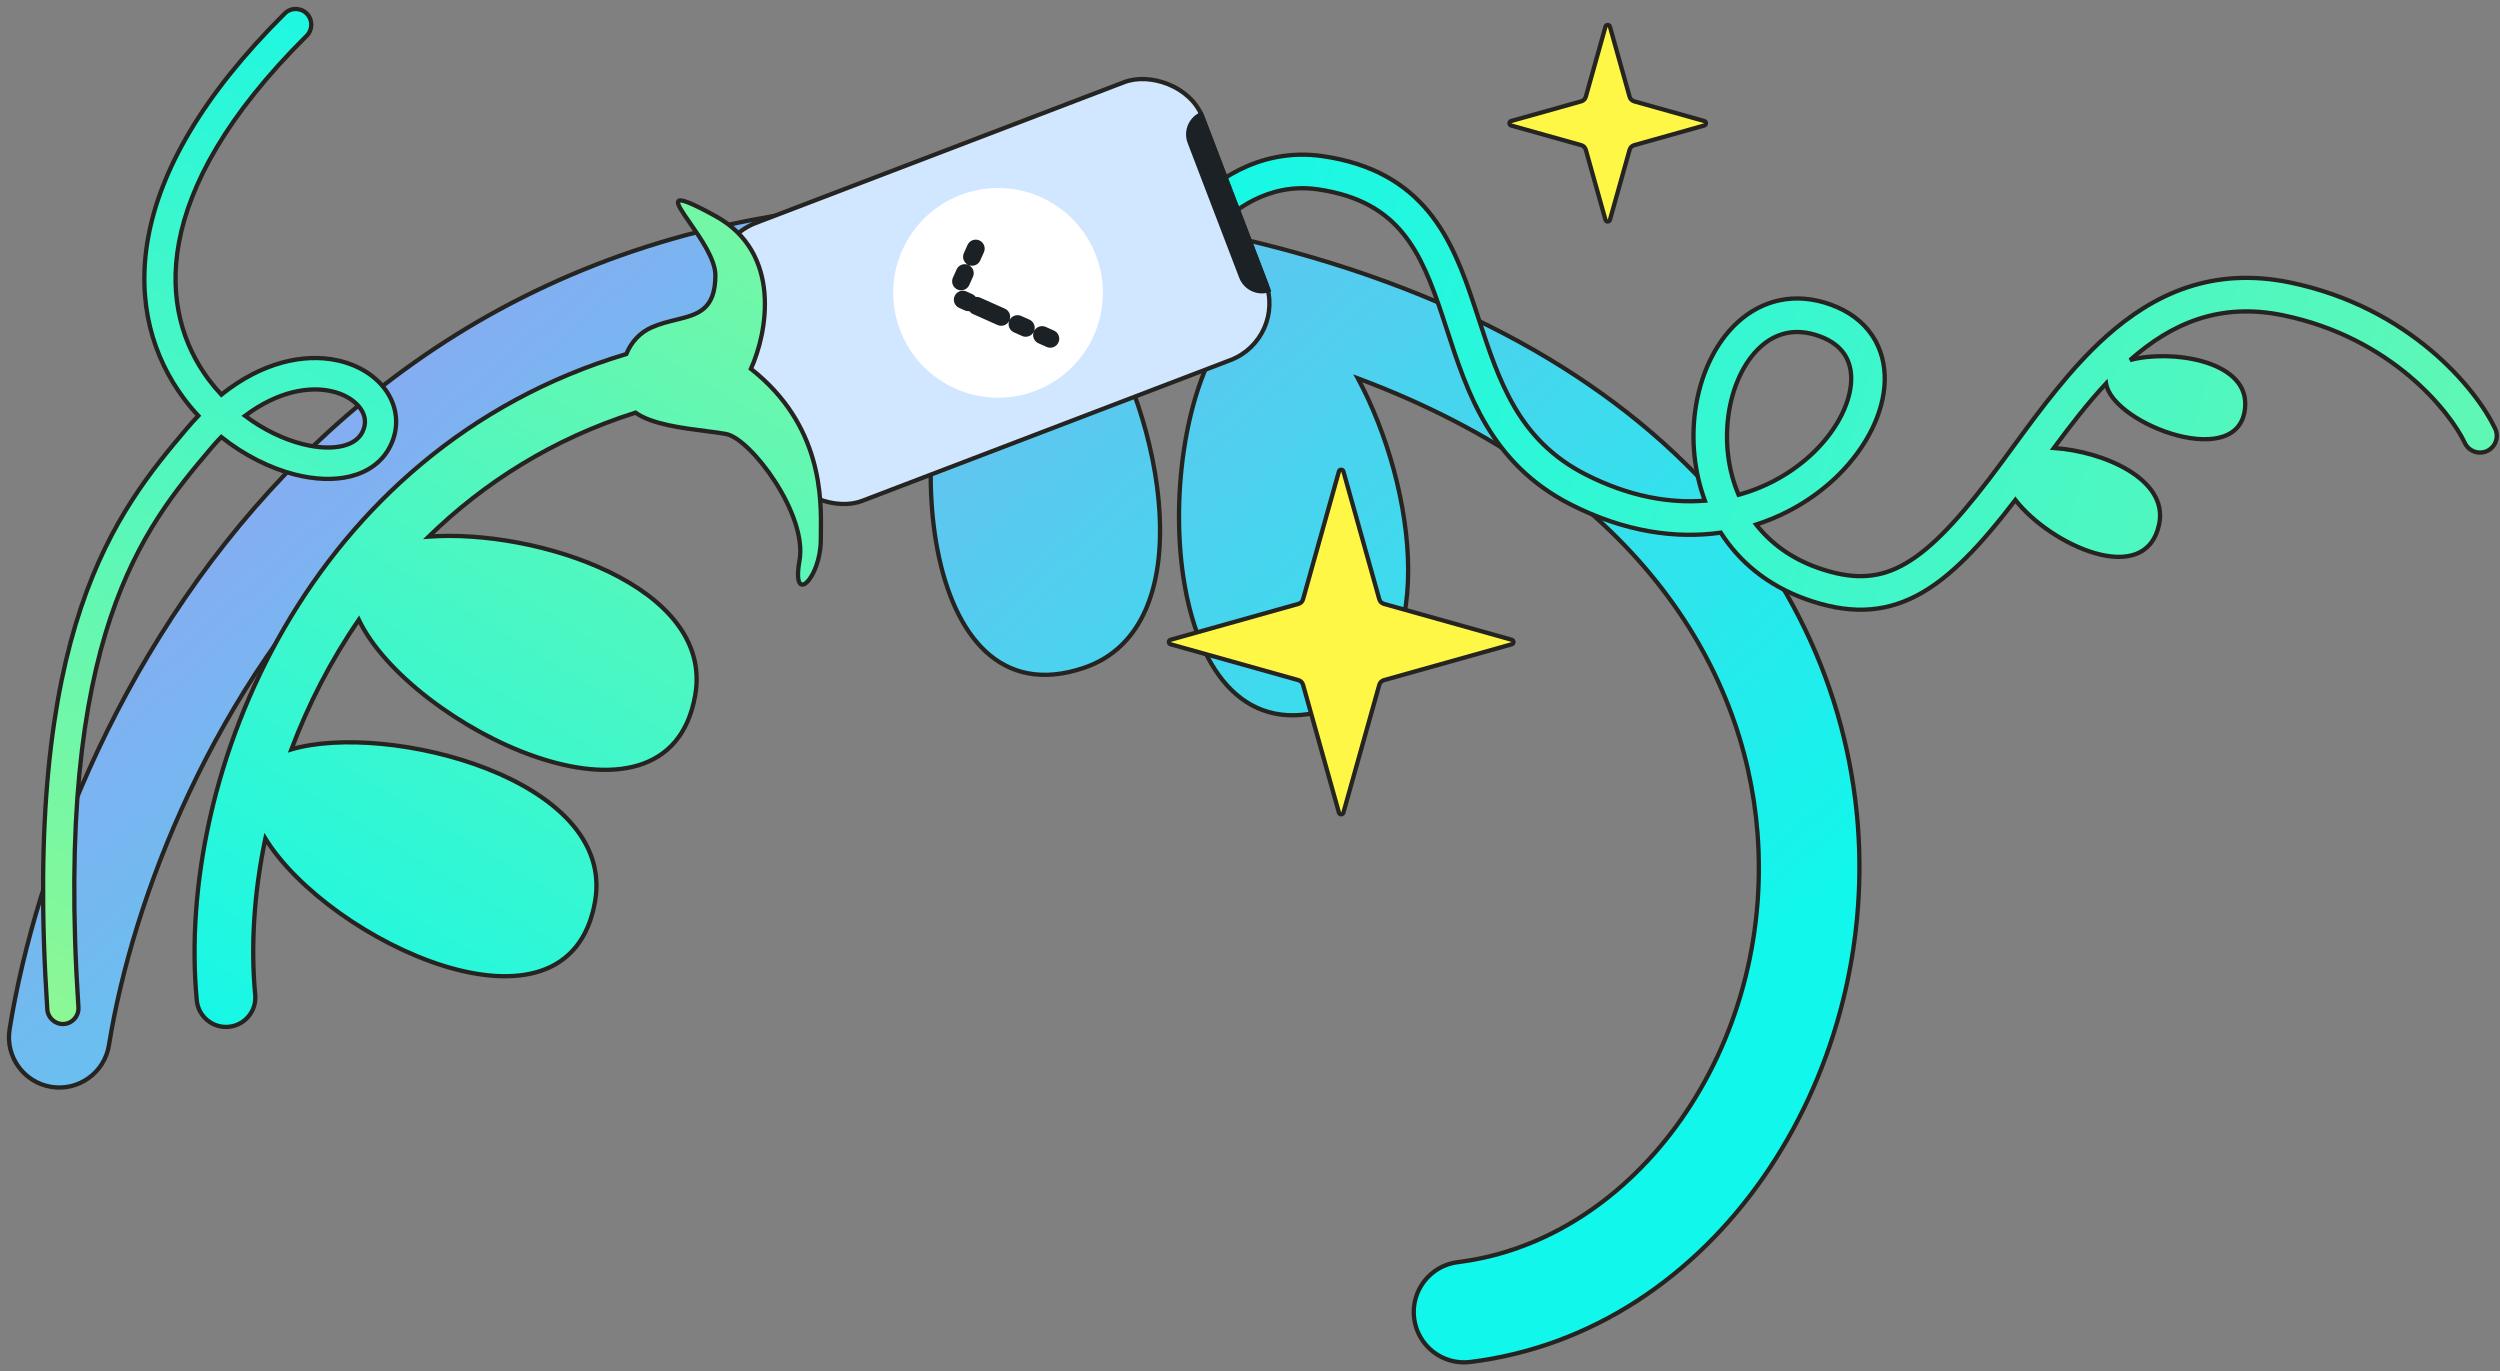 <?xml version="1.0" encoding="UTF-8"?> <svg xmlns="http://www.w3.org/2000/svg" width="279" height="153" viewBox="0 0 279 153" fill="none"><rect x="0" y="0" width="279" height="153" fill="#808080" stroke="none"/><path fill-rule="evenodd" clip-rule="evenodd" d="M157.815 147.115C157.434 144.037 159.621 141.233 162.698 140.853C182.599 138.391 198.027 116.914 196.131 92.885C194.668 74.337 182.455 53.789 151.534 42.222C157.99 54.199 161.036 74.89 148.601 79.06C129.474 85.473 128.122 49.984 136.394 37.676C133.081 36.896 129.605 36.202 125.962 35.603C124.684 35.394 123.42 35.203 122.169 35.032C129.676 46.273 134.37 69.977 120.974 74.528C102.21 80.902 100.438 46.775 108.176 33.868C78.039 33.071 56.598 44.122 41.655 58.941C23.674 76.773 14.772 100.422 12.158 116.646C11.665 119.707 8.783 121.789 5.721 121.296C2.659 120.803 0.577 117.921 1.071 114.859C3.974 96.84 13.72 70.827 33.747 50.967C54.025 30.858 84.517 17.412 127.783 24.522C181.466 33.343 205.002 62.535 207.327 92.002C209.57 120.434 191.403 148.618 164.077 151.998C160.999 152.379 158.196 150.193 157.815 147.115Z" fill="url(#paint0_linear_2033_5368)"></path><path d="M162.698 140.853L162.728 141.091L162.728 141.091L162.698 140.853ZM157.815 147.115L158.053 147.085L157.815 147.115ZM196.131 92.885L195.892 92.904L195.892 92.904L196.131 92.885ZM151.534 42.222L151.618 41.998L151.019 41.774L151.323 42.336L151.534 42.222ZM148.601 79.06L148.524 78.832L148.524 78.832L148.601 79.06ZM136.394 37.676L136.593 37.809L136.787 37.522L136.449 37.442L136.394 37.676ZM125.962 35.603L125.923 35.84L125.923 35.84L125.962 35.603ZM122.169 35.032L122.201 34.794L121.673 34.721L121.969 35.165L122.169 35.032ZM120.974 74.528L120.897 74.301L120.897 74.301L120.974 74.528ZM108.176 33.868L108.382 33.992L108.593 33.639L108.183 33.629L108.176 33.868ZM41.655 58.941L41.486 58.771L41.486 58.771L41.655 58.941ZM12.158 116.646L11.921 116.607L11.921 116.607L12.158 116.646ZM5.721 121.296L5.683 121.533L5.683 121.533L5.721 121.296ZM1.071 114.859L1.308 114.897L1.308 114.897L1.071 114.859ZM33.747 50.967L33.578 50.796L33.578 50.796L33.747 50.967ZM127.783 24.522L127.744 24.758L127.744 24.758L127.783 24.522ZM207.327 92.002L207.088 92.021L207.088 92.021L207.327 92.002ZM164.077 151.998L164.048 151.76L164.077 151.998ZM162.669 140.615C159.46 141.012 157.18 143.935 157.577 147.144L158.053 147.085C157.689 144.139 159.782 141.455 162.728 141.091L162.669 140.615ZM195.892 92.904C197.78 116.837 182.412 138.172 162.669 140.615L162.728 141.091C182.786 138.609 198.274 116.99 196.371 92.866L195.892 92.904ZM151.45 42.447C182.294 53.985 194.437 74.459 195.892 92.904L196.371 92.866C194.899 74.215 182.617 53.593 151.618 41.998L151.45 42.447ZM148.677 79.287C155.045 77.152 157.405 70.794 157.391 63.568C157.377 56.333 154.989 48.127 151.745 42.108L151.323 42.336C154.534 48.295 156.897 56.423 156.911 63.569C156.925 70.726 154.592 76.798 148.524 78.832L148.677 79.287ZM136.195 37.542C134.099 40.66 132.625 45.224 131.884 50.201C131.143 55.181 131.134 60.597 131.986 65.43C132.838 70.257 134.554 74.534 137.293 77.202C140.051 79.888 143.818 80.916 148.677 79.287L148.524 78.832C143.82 80.409 140.246 79.407 137.628 76.858C134.993 74.291 133.302 70.129 132.459 65.347C131.616 60.57 131.625 55.207 132.359 50.272C133.094 45.333 134.552 40.846 136.593 37.809L136.195 37.542ZM125.923 35.84C129.561 36.438 133.031 37.13 136.339 37.909L136.449 37.442C133.13 36.661 129.649 35.966 126.001 35.367L125.923 35.84ZM122.136 35.269C123.385 35.441 124.647 35.631 125.923 35.84L126.001 35.367C124.721 35.156 123.455 34.966 122.201 34.794L122.136 35.269ZM121.969 35.165C125.699 40.75 128.735 49.444 129.17 57.302C129.606 65.176 127.432 72.081 120.897 74.301L121.051 74.755C127.912 72.425 130.088 65.202 129.65 57.276C129.21 49.333 126.146 40.555 122.368 34.898L121.969 35.165ZM120.897 74.301C116.281 75.869 112.747 74.942 110.134 72.504C107.503 70.048 105.779 66.034 104.872 61.383C103.967 56.737 103.885 51.486 104.511 46.593C105.137 41.698 106.47 37.18 108.382 33.992L107.97 33.745C106.013 37.01 104.666 41.599 104.035 46.532C103.403 51.469 103.485 56.772 104.401 61.474C105.316 66.171 107.07 70.3 109.806 72.855C112.561 75.425 116.285 76.374 121.051 74.755L120.897 74.301ZM41.824 59.111C56.724 44.336 78.103 33.313 108.17 34.108L108.183 33.629C77.976 32.83 56.473 43.908 41.486 58.771L41.824 59.111ZM12.395 116.684C15.003 100.498 23.886 76.9 41.824 59.111L41.486 58.771C23.461 76.646 14.541 100.345 11.921 116.607L12.395 116.684ZM5.683 121.533C8.875 122.047 11.88 119.876 12.395 116.684L11.921 116.607C11.449 119.538 8.69 121.531 5.759 121.059L5.683 121.533ZM0.834 114.821C0.319 118.013 2.49 121.018 5.683 121.533L5.759 121.059C2.828 120.587 0.835 117.828 1.308 114.897L0.834 114.821ZM33.578 50.796C13.507 70.7 3.743 96.763 0.834 114.821L1.308 114.897C4.205 96.916 13.933 70.954 33.916 51.137L33.578 50.796ZM127.821 24.285C84.48 17.163 53.91 30.633 33.578 50.796L33.916 51.137C54.14 31.082 84.555 17.662 127.744 24.758L127.821 24.285ZM207.566 91.983C205.231 62.377 181.583 33.119 127.821 24.285L127.744 24.758C181.349 33.567 204.774 62.692 207.088 92.021L207.566 91.983ZM164.107 152.236C191.592 148.836 209.816 120.508 207.566 91.983L207.088 92.021C209.323 120.359 191.214 148.399 164.048 151.76L164.107 152.236ZM157.577 147.144C157.974 150.354 160.897 152.633 164.107 152.236L164.048 151.76C161.102 152.124 158.418 150.032 158.053 147.085L157.577 147.144Z" fill="#262421"></path><path fill-rule="evenodd" clip-rule="evenodd" d="M7.133 114.277C6.174 114.342 5.344 113.611 5.28 112.646C3.874 91.485 5.756 77.603 9.036 67.806C12.329 57.97 16.996 52.377 20.852 47.819C21.275 47.319 21.701 46.847 22.129 46.4C21.555 45.784 21.008 45.131 20.494 44.44C17.121 39.91 15.188 33.795 16.548 26.436C17.9 19.12 22.472 10.736 31.779 1.504C32.463 0.825 33.565 0.833 34.24 1.522C34.914 2.211 34.906 3.32 34.222 3.999C25.232 12.916 21.15 20.69 19.97 27.076C18.798 33.418 20.457 38.548 23.279 42.34C23.726 42.94 24.203 43.507 24.702 44.04C29.253 40.406 33.887 39.431 37.585 40.203C39.925 40.692 41.915 41.9 43.099 43.612C44.316 45.372 44.616 47.597 43.586 49.722C42.675 51.602 40.992 52.698 39.09 53.165C37.215 53.625 35.059 53.504 32.899 52.954C30.179 52.26 27.291 50.844 24.692 48.771C24.296 49.182 23.899 49.621 23.502 50.09C19.72 54.561 15.41 59.739 12.334 68.925C9.246 78.151 7.366 91.541 8.753 112.412C8.817 113.378 8.092 114.212 7.133 114.277ZM27.347 46.407C29.426 47.964 31.674 49.028 33.754 49.558C35.537 50.012 37.094 50.049 38.265 49.761C39.407 49.481 40.101 48.923 40.458 48.186C40.895 47.285 40.792 46.408 40.243 45.614C39.661 44.773 38.523 43.977 36.878 43.634C34.481 43.133 31.043 43.636 27.347 46.407Z" fill="url(#paint1_linear_2033_5368)" stroke="#262421" stroke-width="0.48" stroke-linecap="round"></path><path fill-rule="evenodd" clip-rule="evenodd" d="M201.557 66.873C206.127 68.505 210.056 68.485 213.912 66.469C217.594 64.545 221.02 60.887 224.918 55.792C228.785 60.808 239.48 65.756 240.967 58.463C241.992 53.434 234.669 50.345 229.211 49.998C231.067 47.489 232.968 45.017 235.04 42.797C235.725 47.357 250.43 52.922 250.568 45.122C250.656 40.179 242.184 38.974 237.713 40.183C242.346 36.096 247.71 33.717 254.823 35.194C266.865 37.693 273.393 45.893 275.078 49.44C275.521 50.373 276.638 50.771 277.572 50.327C278.505 49.884 278.903 48.767 278.459 47.833C276.35 43.393 268.941 34.3 255.583 31.528C246.908 29.728 240.335 32.813 235.047 37.544C231.081 41.094 227.7 45.71 224.639 49.891L224.639 49.891L224.639 49.891C223.722 51.143 222.833 52.356 221.966 53.49C218.086 58.564 215.078 61.636 212.178 63.152C209.444 64.581 206.634 64.711 202.816 63.348C199.846 62.287 197.598 60.588 195.987 58.539C199.71 57.346 202.876 55.316 205.278 52.904C208.308 49.862 210.236 46.089 210.334 42.532C210.384 40.729 209.96 38.957 208.93 37.428C207.897 35.893 206.336 34.724 204.321 33.996C200.243 32.524 196.59 33.519 193.904 35.983C191.303 38.369 189.691 42.032 189.175 45.914C188.749 49.111 189.055 52.611 190.266 55.875C186.306 56.192 181.807 55.414 176.977 52.959C169.459 49.136 167.303 42.552 165.01 35.551C164.854 35.076 164.698 34.598 164.539 34.119C163.325 30.458 161.935 26.666 159.419 23.615C156.83 20.476 153.159 18.242 147.647 17.431C140.079 16.319 134.963 20.961 133.471 22.453C132.74 23.183 132.74 24.369 133.471 25.1C134.202 25.831 135.387 25.831 136.118 25.1C137.422 23.796 141.385 20.294 147.102 21.135C151.774 21.822 154.58 23.632 156.531 25.997C158.554 28.449 159.767 31.621 160.986 35.298C161.157 35.813 161.327 36.338 161.5 36.87C163.725 43.718 166.332 51.745 175.28 56.295C181.343 59.378 187.053 60.151 192.036 59.444C194.061 62.618 197.166 65.305 201.557 66.873ZM202.625 50.262C200.479 52.417 197.547 54.253 194.027 55.218C192.831 52.41 192.5 49.304 192.885 46.408C193.319 43.151 194.641 40.387 196.434 38.742C198.141 37.177 200.341 36.539 203.049 37.517C204.427 38.015 205.296 38.734 205.825 39.518C206.356 40.307 206.624 41.285 206.592 42.429C206.528 44.767 205.196 47.682 202.625 50.262Z" fill="url(#paint2_linear_2033_5368)"></path><path d="M213.912 66.469L214.023 66.682L214.023 66.682L213.912 66.469ZM201.557 66.873L201.477 67.099L201.477 67.099L201.557 66.873ZM224.918 55.792L225.108 55.646L224.917 55.398L224.728 55.647L224.918 55.792ZM240.967 58.463L241.202 58.511L241.202 58.511L240.967 58.463ZM229.211 49.998L229.018 49.855L228.755 50.21L229.195 50.238L229.211 49.998ZM235.04 42.797L235.277 42.762L235.203 42.27L234.864 42.633L235.04 42.797ZM250.568 45.122L250.328 45.117L250.328 45.117L250.568 45.122ZM237.713 40.183L237.555 40.003L237.776 40.415L237.713 40.183ZM254.823 35.194L254.774 35.428L254.774 35.428L254.823 35.194ZM275.078 49.44L274.861 49.542L274.861 49.542L275.078 49.44ZM277.572 50.327L277.674 50.544L277.674 50.544L277.572 50.327ZM278.459 47.833L278.676 47.73L278.676 47.73L278.459 47.833ZM255.583 31.528L255.632 31.293L255.632 31.293L255.583 31.528ZM235.047 37.544L235.207 37.723L235.207 37.723L235.047 37.544ZM224.639 49.891L224.829 50.037L224.832 50.032L224.639 49.891ZM224.639 49.891L224.448 49.744L224.445 49.749L224.639 49.891ZM224.639 49.891L224.832 50.033L224.833 50.032L224.639 49.891ZM221.966 53.49L222.157 53.636L222.157 53.636L221.966 53.49ZM212.178 63.152L212.289 63.365L212.289 63.365L212.178 63.152ZM202.816 63.348L202.736 63.574L202.736 63.574L202.816 63.348ZM195.987 58.539L195.913 58.311L195.584 58.416L195.798 58.688L195.987 58.539ZM205.278 52.904L205.448 53.074L205.448 53.074L205.278 52.904ZM210.334 42.532L210.574 42.539L210.574 42.539L210.334 42.532ZM208.93 37.428L209.129 37.294L209.129 37.294L208.93 37.428ZM204.321 33.996L204.402 33.771L204.402 33.771L204.321 33.996ZM193.904 35.983L194.066 36.16L194.066 36.16L193.904 35.983ZM189.175 45.914L188.937 45.883L188.937 45.883L189.175 45.914ZM190.266 55.875L190.285 56.114L190.601 56.089L190.491 55.792L190.266 55.875ZM176.977 52.959L176.868 53.172L176.868 53.172L176.977 52.959ZM165.01 35.551L164.782 35.626L164.782 35.626L165.01 35.551ZM164.539 34.119L164.767 34.044L164.767 34.044L164.539 34.119ZM159.419 23.615L159.234 23.767L159.234 23.767L159.419 23.615ZM147.647 17.431L147.612 17.669L147.612 17.669L147.647 17.431ZM133.471 22.453L133.301 22.283L133.301 22.283L133.471 22.453ZM133.471 25.1L133.301 25.269L133.301 25.269L133.471 25.1ZM136.118 25.1L135.948 24.93L135.948 24.93L136.118 25.1ZM147.102 21.135L147.137 20.898L147.137 20.898L147.102 21.135ZM156.531 25.997L156.716 25.844L156.716 25.844L156.531 25.997ZM160.986 35.298L160.758 35.373L160.758 35.373L160.986 35.298ZM161.5 36.87L161.272 36.945L161.272 36.945L161.5 36.87ZM175.28 56.295L175.172 56.509L175.172 56.509L175.28 56.295ZM192.036 59.444L192.238 59.315L192.155 59.185L192.002 59.207L192.036 59.444ZM194.027 55.218L193.807 55.312L193.889 55.505L194.091 55.449L194.027 55.218ZM202.625 50.262L202.795 50.432L202.795 50.432L202.625 50.262ZM192.885 46.408L192.647 46.377L192.647 46.377L192.885 46.408ZM196.434 38.742L196.596 38.919L196.596 38.919L196.434 38.742ZM203.049 37.517L202.968 37.743L202.968 37.743L203.049 37.517ZM205.825 39.518L206.024 39.384L206.024 39.384L205.825 39.518ZM206.592 42.429L206.352 42.422L206.352 42.422L206.592 42.429ZM213.801 66.257C210.017 68.235 206.159 68.262 201.638 66.647L201.477 67.099C206.094 68.748 210.095 68.736 214.023 66.682L213.801 66.257ZM224.728 55.647C220.831 60.739 217.433 64.358 213.801 66.257L214.023 66.682C217.756 64.731 221.209 61.035 225.109 55.938L224.728 55.647ZM240.732 58.415C240.374 60.168 239.476 61.153 238.29 61.603C237.087 62.061 235.548 61.982 233.901 61.513C230.606 60.574 227.009 58.112 225.108 55.646L224.728 55.939C226.693 58.489 230.378 61.008 233.769 61.974C235.465 62.457 237.12 62.561 238.461 62.052C239.82 61.535 240.816 60.404 241.202 58.511L240.732 58.415ZM229.195 50.238C231.894 50.409 235.05 51.26 237.396 52.68C239.748 54.105 241.214 56.05 240.732 58.415L241.202 58.511C241.745 55.847 240.062 53.733 237.644 52.27C235.221 50.802 231.986 49.934 229.226 49.759L229.195 50.238ZM234.864 42.633C232.782 44.864 230.875 47.345 229.018 49.855L229.403 50.141C231.259 47.633 233.153 45.17 235.215 42.961L234.864 42.633ZM250.328 45.117C250.312 46.054 250.077 46.77 249.694 47.309C249.311 47.848 248.766 48.226 248.099 48.465C246.756 48.945 244.939 48.85 243.07 48.362C241.207 47.876 239.327 47.009 237.874 45.985C237.148 45.473 236.535 44.927 236.084 44.374C235.632 43.821 235.354 43.274 235.277 42.762L234.803 42.833C234.897 43.46 235.228 44.085 235.712 44.678C236.198 45.273 236.847 45.848 237.598 46.377C239.1 47.436 241.033 48.327 242.949 48.827C244.859 49.325 246.786 49.444 248.261 48.916C249.003 48.651 249.635 48.22 250.085 47.587C250.535 46.955 250.79 46.14 250.808 45.126L250.328 45.117ZM237.776 40.415C239.967 39.822 243.158 39.82 245.784 40.576C248.426 41.338 250.369 42.821 250.328 45.117L250.808 45.126C250.855 42.48 248.606 40.89 245.917 40.115C243.211 39.336 239.93 39.335 237.651 39.952L237.776 40.415ZM254.871 34.959C247.666 33.463 242.228 35.88 237.555 40.003L237.872 40.363C242.465 36.311 247.755 33.972 254.774 35.428L254.871 34.959ZM275.295 49.337C273.583 45.733 266.998 37.475 254.871 34.959L254.774 35.428C266.732 37.91 273.204 46.053 274.861 49.542L275.295 49.337ZM277.469 50.11C276.655 50.497 275.681 50.151 275.295 49.337L274.861 49.542C275.361 50.596 276.621 51.044 277.674 50.544L277.469 50.11ZM278.242 47.936C278.629 48.75 278.283 49.724 277.469 50.11L277.674 50.544C278.728 50.044 279.176 48.784 278.676 47.73L278.242 47.936ZM255.535 31.763C268.808 34.518 276.16 43.553 278.242 47.936L278.676 47.73C276.539 43.232 269.074 34.083 255.632 31.293L255.535 31.763ZM235.207 37.723C240.456 33.028 246.954 29.982 255.535 31.763L255.632 31.293C246.862 29.473 240.214 32.599 234.887 37.366L235.207 37.723ZM224.832 50.032C227.897 45.848 231.263 41.253 235.207 37.723L234.887 37.366C230.899 40.934 227.503 45.572 224.445 49.749L224.832 50.032ZM224.829 50.037L224.829 50.037L224.448 49.744L224.448 49.744L224.829 50.037ZM224.833 50.032L224.833 50.032L224.445 49.749L224.445 49.75L224.833 50.032ZM222.157 53.636C223.026 52.5 223.916 51.284 224.832 50.033L224.445 49.749C223.528 51.002 222.641 52.213 221.776 53.344L222.157 53.636ZM212.289 63.365C215.24 61.822 218.275 58.712 222.157 53.636L221.776 53.344C217.897 58.416 214.916 61.45 212.066 62.939L212.289 63.365ZM202.736 63.574C206.602 64.954 209.483 64.831 212.289 63.365L212.066 62.939C209.405 64.331 206.666 64.468 202.897 63.122L202.736 63.574ZM195.798 58.688C197.437 60.772 199.723 62.498 202.736 63.574L202.897 63.122C199.969 62.076 197.758 60.403 196.175 58.391L195.798 58.688ZM205.108 52.735C202.732 55.12 199.599 57.129 195.913 58.311L196.06 58.768C199.82 57.562 203.019 55.511 205.448 53.074L205.108 52.735ZM210.094 42.526C209.998 46.004 208.108 49.722 205.108 52.735L205.448 53.074C208.507 50.002 210.474 46.174 210.574 42.539L210.094 42.526ZM208.731 37.562C209.729 39.044 210.143 40.765 210.094 42.526L210.574 42.539C210.625 40.694 210.191 38.871 209.129 37.294L208.731 37.562ZM204.239 34.222C206.214 34.935 207.73 36.075 208.731 37.562L209.129 37.294C208.063 35.711 206.459 34.513 204.402 33.771L204.239 34.222ZM194.066 36.16C196.69 33.753 200.25 32.781 204.239 34.222L204.402 33.771C200.237 32.267 196.491 33.285 193.741 35.806L194.066 36.16ZM189.412 45.946C189.924 42.103 191.517 38.498 194.066 36.16L193.741 35.806C191.089 38.239 189.459 41.96 188.937 45.883L189.412 45.946ZM190.491 55.792C189.294 52.567 188.992 49.107 189.412 45.946L188.937 45.883C188.506 49.116 188.815 52.655 190.041 55.959L190.491 55.792ZM176.868 53.172C181.735 55.647 186.278 56.435 190.285 56.114L190.247 55.636C186.334 55.949 181.879 55.182 177.086 52.745L176.868 53.172ZM164.782 35.626C167.072 42.617 169.252 49.299 176.868 53.172L177.086 52.745C169.667 48.972 167.534 42.487 165.238 35.477L164.782 35.626ZM164.311 34.195C164.47 34.673 164.626 35.15 164.782 35.626L165.238 35.477C165.082 35.001 164.926 34.523 164.767 34.044L164.311 34.195ZM159.234 23.767C161.719 26.78 163.097 30.533 164.311 34.195L164.767 34.044C163.553 30.383 162.152 26.551 159.604 23.462L159.234 23.767ZM147.612 17.669C153.07 18.471 156.685 20.678 159.234 23.767L159.604 23.462C156.974 20.273 153.247 18.012 147.682 17.194L147.612 17.669ZM133.641 22.622C135.12 21.142 140.163 16.573 147.612 17.669L147.682 17.194C139.995 16.064 134.805 20.779 133.301 22.283L133.641 22.622ZM133.641 24.93C133.003 24.293 133.003 23.259 133.641 22.622L133.301 22.283C132.477 23.108 132.477 24.445 133.301 25.269L133.641 24.93ZM135.948 24.93C135.311 25.567 134.278 25.567 133.641 24.93L133.301 25.269C134.126 26.094 135.463 26.094 136.288 25.269L135.948 24.93ZM147.137 20.898C141.302 20.039 137.264 23.614 135.948 24.93L136.288 25.269C137.579 23.978 141.469 20.549 147.067 21.372L147.137 20.898ZM156.716 25.844C154.724 23.43 151.863 21.593 147.137 20.898L147.067 21.372C151.685 22.052 154.436 23.834 156.346 26.149L156.716 25.844ZM161.214 35.222C159.995 31.547 158.771 28.335 156.716 25.844L156.346 26.149C158.337 28.564 159.538 31.695 160.758 35.373L161.214 35.222ZM161.729 36.796C161.556 36.264 161.385 35.739 161.214 35.222L160.758 35.373C160.929 35.888 161.099 36.412 161.272 36.945L161.729 36.796ZM175.389 56.081C166.539 51.581 163.955 43.65 161.729 36.796L161.272 36.945C163.494 43.786 166.125 51.91 175.172 56.509L175.389 56.081ZM192.002 59.207C187.071 59.906 181.41 59.143 175.389 56.081L175.172 56.509C181.275 59.613 187.036 60.395 192.069 59.682L192.002 59.207ZM201.638 66.647C197.298 65.097 194.235 62.445 192.238 59.315L191.833 59.574C193.887 62.792 197.035 65.513 201.477 67.099L201.638 66.647ZM194.091 55.449C197.653 54.473 200.621 52.615 202.795 50.432L202.455 50.093C200.338 52.219 197.442 54.033 193.964 54.986L194.091 55.449ZM192.647 46.377C192.257 49.311 192.592 52.46 193.807 55.312L194.248 55.124C193.07 52.359 192.743 49.297 193.123 46.44L192.647 46.377ZM196.272 38.565C194.427 40.257 193.086 43.079 192.647 46.377L193.123 46.44C193.551 43.223 194.855 40.516 196.596 38.919L196.272 38.565ZM203.131 37.292C200.334 36.282 198.041 36.942 196.272 38.565L196.596 38.919C198.24 37.411 200.347 36.797 202.968 37.743L203.131 37.292ZM206.024 39.384C205.463 38.552 204.549 37.804 203.131 37.292L202.968 37.743C204.304 38.226 205.13 38.916 205.625 39.652L206.024 39.384ZM206.832 42.435C206.865 41.249 206.587 40.221 206.024 39.384L205.625 39.652C206.125 40.394 206.383 41.32 206.352 42.422L206.832 42.435ZM202.795 50.432C205.395 47.822 206.765 44.852 206.832 42.435L206.352 42.422C206.29 44.682 204.996 47.542 202.455 50.093L202.795 50.432Z" fill="#262421"></path><rect x="-0.31" y="-0.138" width="33.211" height="57.544" rx="6.76" transform="matrix(-0.357 -0.934 -0.934 0.357 143.395 37.532)" fill="#D1E7FF" stroke="#262421" stroke-width="0.48"></rect><path d="M100.455 36.864C98.145 30.83 101.165 24.067 107.199 21.757V21.757C113.233 19.448 119.997 22.467 122.306 28.501V28.501C124.615 34.535 121.596 41.299 115.562 43.608V43.608C109.528 45.918 102.764 42.898 100.455 36.864V36.864Z" fill="white"></path><path d="M108.889 27.744L107.831 30.114L106.566 32.947" stroke="#1B2125" stroke-width="2" stroke-linecap="round" stroke-linejoin="round" stroke-dasharray="1 2 1 2 3 1 2 3"></path><path d="M117.211 37.804L112.764 35.818L107.449 33.446" stroke="#1B2125" stroke-width="2" stroke-linecap="round" stroke-linejoin="round" stroke-dasharray="1 2 1 2 3 1 2 3"></path><path d="M138.296 30.998C138.833 32.399 140.404 33.101 141.805 32.564V32.564C141.852 32.546 141.875 32.494 141.857 32.447L134.228 12.514C134.21 12.467 134.158 12.443 134.111 12.461V12.461C132.71 12.998 132.009 14.569 132.545 15.97L138.296 30.998Z" fill="#1B2125"></path><path fill-rule="evenodd" clip-rule="evenodd" d="M21.959 111.638C22.129 113.439 23.726 114.762 25.527 114.592C27.328 114.423 28.651 112.825 28.482 111.024C27.971 105.603 28.339 99.644 29.617 93.577C36.606 104.98 63.424 117.731 66.408 100.614C68.805 86.863 43.13 80.482 32.521 83.63C34.396 78.643 36.899 73.742 40.047 69.165C45.573 80.863 74.483 95.391 77.588 77.58C79.712 65.393 59.788 58.995 47.843 59.888C54.016 53.865 61.69 48.977 70.926 46.051C72.681 47.334 76.162 47.777 78.796 48.112C79.661 48.222 80.434 48.32 81.025 48.433C83.802 48.961 90.147 57.423 89.222 62.579C88.297 67.735 91.602 64.562 91.602 60.199C91.602 59.972 91.606 59.716 91.61 59.435C91.667 55.701 91.793 47.431 83.802 41.161C85.609 37.195 87.345 28.232 79.836 24.107C74.358 21.098 75.273 22.411 76.986 24.868C78.208 26.62 79.836 28.955 79.836 30.717C79.836 34.609 77.845 35.099 75.419 35.695C74.561 35.906 73.649 36.13 72.752 36.523C71.356 37.133 70.421 38.239 69.896 39.51C34.408 50.138 19.579 86.347 21.959 111.638Z" fill="url(#paint3_linear_2033_5368)"></path><path d="M25.527 114.592L25.55 114.831L25.527 114.592ZM21.959 111.638L21.72 111.661L21.72 111.661L21.959 111.638ZM28.482 111.024L28.242 111.047L28.242 111.047L28.482 111.024ZM29.617 93.577L29.822 93.451L29.506 92.937L29.382 93.527L29.617 93.577ZM66.408 100.614L66.171 100.573L66.408 100.614ZM32.521 83.63L32.296 83.546L32.126 83.997L32.589 83.86L32.521 83.63ZM40.047 69.165L40.264 69.062L40.086 68.685L39.85 69.029L40.047 69.165ZM77.588 77.58L77.351 77.539L77.351 77.539L77.588 77.58ZM47.843 59.888L47.675 59.717L47.204 60.177L47.861 60.128L47.843 59.888ZM70.926 46.051L71.068 45.857L70.97 45.786L70.854 45.822L70.926 46.051ZM78.796 48.112L78.766 48.35L78.766 48.35L78.796 48.112ZM81.025 48.433L81.07 48.197L81.07 48.197L81.025 48.433ZM89.222 62.579L89.458 62.621L89.458 62.621L89.222 62.579ZM91.602 60.199L91.362 60.199L91.602 60.199ZM91.61 59.435L91.37 59.431L91.37 59.431L91.61 59.435ZM83.802 41.161L83.583 41.062L83.505 41.233L83.654 41.35L83.802 41.161ZM79.836 24.107L79.951 23.896L79.951 23.896L79.836 24.107ZM76.986 24.868L76.789 25.005L76.789 25.005L76.986 24.868ZM75.419 35.695L75.477 35.928L75.477 35.928L75.419 35.695ZM72.752 36.523L72.848 36.742L72.848 36.742L72.752 36.523ZM69.896 39.51L69.965 39.74L70.075 39.707L70.118 39.602L69.896 39.51ZM25.505 114.353C23.836 114.51 22.355 113.285 22.198 111.616L21.72 111.661C21.902 113.594 23.617 115.013 25.55 114.831L25.505 114.353ZM28.242 111.047C28.4 112.716 27.174 114.196 25.505 114.353L25.55 114.831C27.483 114.649 28.902 112.935 28.72 111.002L28.242 111.047ZM29.382 93.527C28.1 99.616 27.73 105.599 28.242 111.047L28.72 111.002C28.213 105.607 28.579 99.672 29.852 93.626L29.382 93.527ZM66.171 100.573C65.439 104.775 63.258 107.11 60.306 108.112C57.332 109.122 53.539 108.791 49.586 107.561C45.638 106.333 41.56 104.218 38.034 101.699C34.506 99.178 31.546 96.266 29.822 93.451L29.412 93.702C31.182 96.589 34.195 99.546 37.755 102.089C41.316 104.634 45.44 106.774 49.443 108.02C53.441 109.263 57.349 109.623 60.461 108.567C63.595 107.502 65.885 105.012 66.644 100.655L66.171 100.573ZM32.589 83.86C35.201 83.085 38.761 82.892 42.606 83.261C46.447 83.629 50.554 84.557 54.254 86.008C57.957 87.461 61.236 89.432 63.438 91.877C65.635 94.316 66.756 97.221 66.171 100.573L66.644 100.655C67.259 97.131 66.07 94.082 63.795 91.556C61.525 89.035 58.172 87.029 54.429 85.561C50.684 84.092 46.533 83.155 42.651 82.783C38.773 82.411 35.145 82.601 32.453 83.4L32.589 83.86ZM39.85 69.029C36.69 73.623 34.178 78.541 32.296 83.546L32.746 83.715C34.614 78.745 37.109 73.861 40.245 69.301L39.85 69.029ZM77.351 77.539C76.969 79.731 76.193 81.41 75.127 82.656C74.062 83.901 72.698 84.725 71.121 85.194C67.957 86.133 63.936 85.638 59.804 84.211C55.678 82.787 51.472 80.444 47.954 77.73C44.434 75.013 41.623 71.939 40.264 69.062L39.831 69.267C41.235 72.24 44.11 75.369 47.661 78.11C51.215 80.853 55.467 83.222 59.647 84.665C63.821 86.106 67.955 86.635 71.257 85.654C72.913 85.163 74.36 84.291 75.492 82.968C76.624 81.645 77.43 79.882 77.824 77.621L77.351 77.539ZM47.861 60.128C53.792 59.684 61.717 61.053 67.887 64.045C74.071 67.044 78.384 71.613 77.351 77.539L77.824 77.621C78.916 71.36 74.329 66.636 68.096 63.613C61.849 60.583 53.839 59.199 47.825 59.649L47.861 60.128ZM70.854 45.822C61.58 48.76 53.873 53.669 47.675 59.717L48.011 60.06C54.158 54.061 61.8 49.194 70.999 46.28L70.854 45.822ZM78.826 47.874C77.507 47.706 75.989 47.513 74.583 47.203C73.17 46.891 71.903 46.468 71.068 45.857L70.784 46.245C71.704 46.917 73.054 47.357 74.479 47.672C75.911 47.987 77.45 48.183 78.766 48.35L78.826 47.874ZM81.07 48.197C80.47 48.083 79.688 47.983 78.826 47.874L78.766 48.35C79.633 48.46 80.398 48.557 80.981 48.668L81.07 48.197ZM89.458 62.621C89.7 61.277 89.465 59.738 88.95 58.192C88.434 56.642 87.631 55.066 86.714 53.641C85.796 52.215 84.761 50.932 83.775 49.969C83.282 49.488 82.799 49.084 82.346 48.781C81.896 48.481 81.462 48.272 81.07 48.197L80.981 48.668C81.283 48.726 81.655 48.897 82.079 49.18C82.501 49.462 82.962 49.846 83.44 50.313C84.396 51.246 85.409 52.5 86.31 53.9C87.211 55.3 87.994 56.84 88.494 58.343C88.996 59.85 89.207 61.302 88.986 62.536L89.458 62.621ZM91.362 60.199C91.362 61.26 91.161 62.249 90.874 63.056C90.585 63.868 90.216 64.475 89.897 64.787C89.733 64.947 89.614 64.998 89.551 65.002C89.526 65.004 89.51 64.999 89.496 64.99C89.479 64.978 89.45 64.951 89.418 64.888C89.353 64.757 89.3 64.519 89.299 64.135C89.297 63.756 89.344 63.257 89.458 62.621L88.986 62.536C88.869 63.19 88.817 63.719 88.819 64.137C88.82 64.549 88.874 64.874 88.989 65.103C89.047 65.22 89.126 65.321 89.232 65.391C89.34 65.462 89.462 65.49 89.586 65.481C89.819 65.464 90.041 65.317 90.233 65.13C90.624 64.748 91.024 64.066 91.326 63.217C91.63 62.362 91.842 61.319 91.842 60.199L91.362 60.199ZM91.37 59.431C91.366 59.712 91.362 59.97 91.362 60.199L91.842 60.199C91.842 59.974 91.846 59.721 91.85 59.439L91.37 59.431ZM83.654 41.35C91.548 47.544 91.427 55.704 91.37 59.431L91.85 59.439C91.907 55.697 92.038 47.319 83.95 40.972L83.654 41.35ZM79.72 24.317C83.39 26.333 84.8 29.523 85.073 32.714C85.347 35.916 84.474 39.106 83.583 41.062L84.02 41.261C84.936 39.25 85.834 35.976 85.551 32.673C85.267 29.359 83.791 26.006 79.951 23.896L79.72 24.317ZM77.183 24.73C76.752 24.113 76.381 23.58 76.147 23.17C76.029 22.964 75.954 22.804 75.921 22.688C75.884 22.556 75.923 22.566 75.89 22.602C75.862 22.631 75.866 22.59 76.041 22.615C76.197 22.638 76.427 22.705 76.75 22.834C77.393 23.09 78.352 23.566 79.72 24.317L79.951 23.896C78.58 23.143 77.6 22.655 76.927 22.388C76.593 22.255 76.321 22.171 76.11 22.14C75.917 22.112 75.688 22.115 75.539 22.274C75.385 22.439 75.415 22.664 75.46 22.82C75.509 22.992 75.607 23.193 75.73 23.409C75.978 23.842 76.364 24.395 76.789 25.005L77.183 24.73ZM80.076 30.717C80.076 29.773 79.643 28.704 79.08 27.674C78.513 26.637 77.792 25.605 77.183 24.73L76.789 25.005C77.401 25.883 78.106 26.895 78.659 27.904C79.214 28.92 79.596 29.9 79.596 30.717H80.076ZM75.477 35.928C76.674 35.633 77.84 35.352 78.693 34.625C79.566 33.88 80.076 32.705 80.076 30.717H79.596C79.596 32.622 79.11 33.638 78.381 34.259C77.632 34.899 76.59 35.16 75.362 35.462L75.477 35.928ZM72.848 36.742C73.724 36.359 74.616 36.139 75.477 35.928L75.362 35.462C74.507 35.672 73.575 35.901 72.655 36.303L72.848 36.742ZM70.118 39.602C70.623 38.379 71.518 37.324 72.848 36.742L72.655 36.303C71.195 36.942 70.219 38.099 69.675 39.419L70.118 39.602ZM22.198 111.616C19.826 86.41 34.612 50.327 69.965 39.74L69.828 39.28C34.204 49.949 19.332 86.285 21.72 111.661L22.198 111.616Z" fill="#262421"></path><path d="M179.17 24.533L176.975 16.714C176.905 16.465 176.711 16.271 176.462 16.201L168.643 14.006C168.39 13.935 168.39 13.577 168.643 13.506L176.462 11.31C176.711 11.241 176.905 11.046 176.975 10.798L179.17 2.979C179.241 2.726 179.599 2.726 179.67 2.979L181.865 10.798C181.935 11.046 182.129 11.241 182.378 11.31L190.197 13.506C190.45 13.577 190.45 13.935 190.197 14.006L182.378 16.201C182.129 16.271 181.935 16.465 181.865 16.714L179.67 24.533C179.599 24.786 179.241 24.786 179.17 24.533Z" fill="#FEF746" stroke="#262421" stroke-width="0.48"></path><path d="M149.425 90.689L145.419 76.419C145.349 76.17 145.155 75.976 144.906 75.906L130.636 71.9C130.383 71.829 130.383 71.47 130.636 71.399L144.906 67.393C145.155 67.323 145.349 67.129 145.419 66.88L149.425 52.61C149.496 52.357 149.854 52.357 149.925 52.61L153.932 66.88C154.002 67.129 154.196 67.323 154.444 67.393L168.715 71.399C168.968 71.47 168.968 71.829 168.715 71.9L154.444 75.906C154.196 75.976 154.002 76.17 153.932 76.419L149.925 90.689C149.854 90.942 149.496 90.942 149.425 90.689Z" fill="#FEF746" stroke="#262421" stroke-width="0.48"></path><defs><linearGradient id="paint0_linear_2033_5368" x1="146.201" y1="152.041" x2="-59.896" y2="-78.744" gradientUnits="userSpaceOnUse"><stop stop-color="#11F7EB"></stop><stop offset="1" stop-color="#FF60F8"></stop></linearGradient><linearGradient id="paint1_linear_2033_5368" x1="-96.909" y1="190.443" x2="14.921" y2="-24.597" gradientUnits="userSpaceOnUse"><stop stop-color="#FEF746"></stop><stop offset="1" stop-color="#11F7EB"></stop></linearGradient><linearGradient id="paint2_linear_2033_5368" x1="121.125" y1="23.2" x2="574.148" y2="165.815" gradientUnits="userSpaceOnUse"><stop stop-color="#11F7EB"></stop><stop offset="1" stop-color="#FEF746"></stop></linearGradient><linearGradient id="paint3_linear_2033_5368" x1="21.713" y1="121.666" x2="162.855" y2="-111.314" gradientUnits="userSpaceOnUse"><stop stop-color="#11F7EB"></stop><stop offset="1" stop-color="#FEF746"></stop></linearGradient></defs></svg> 